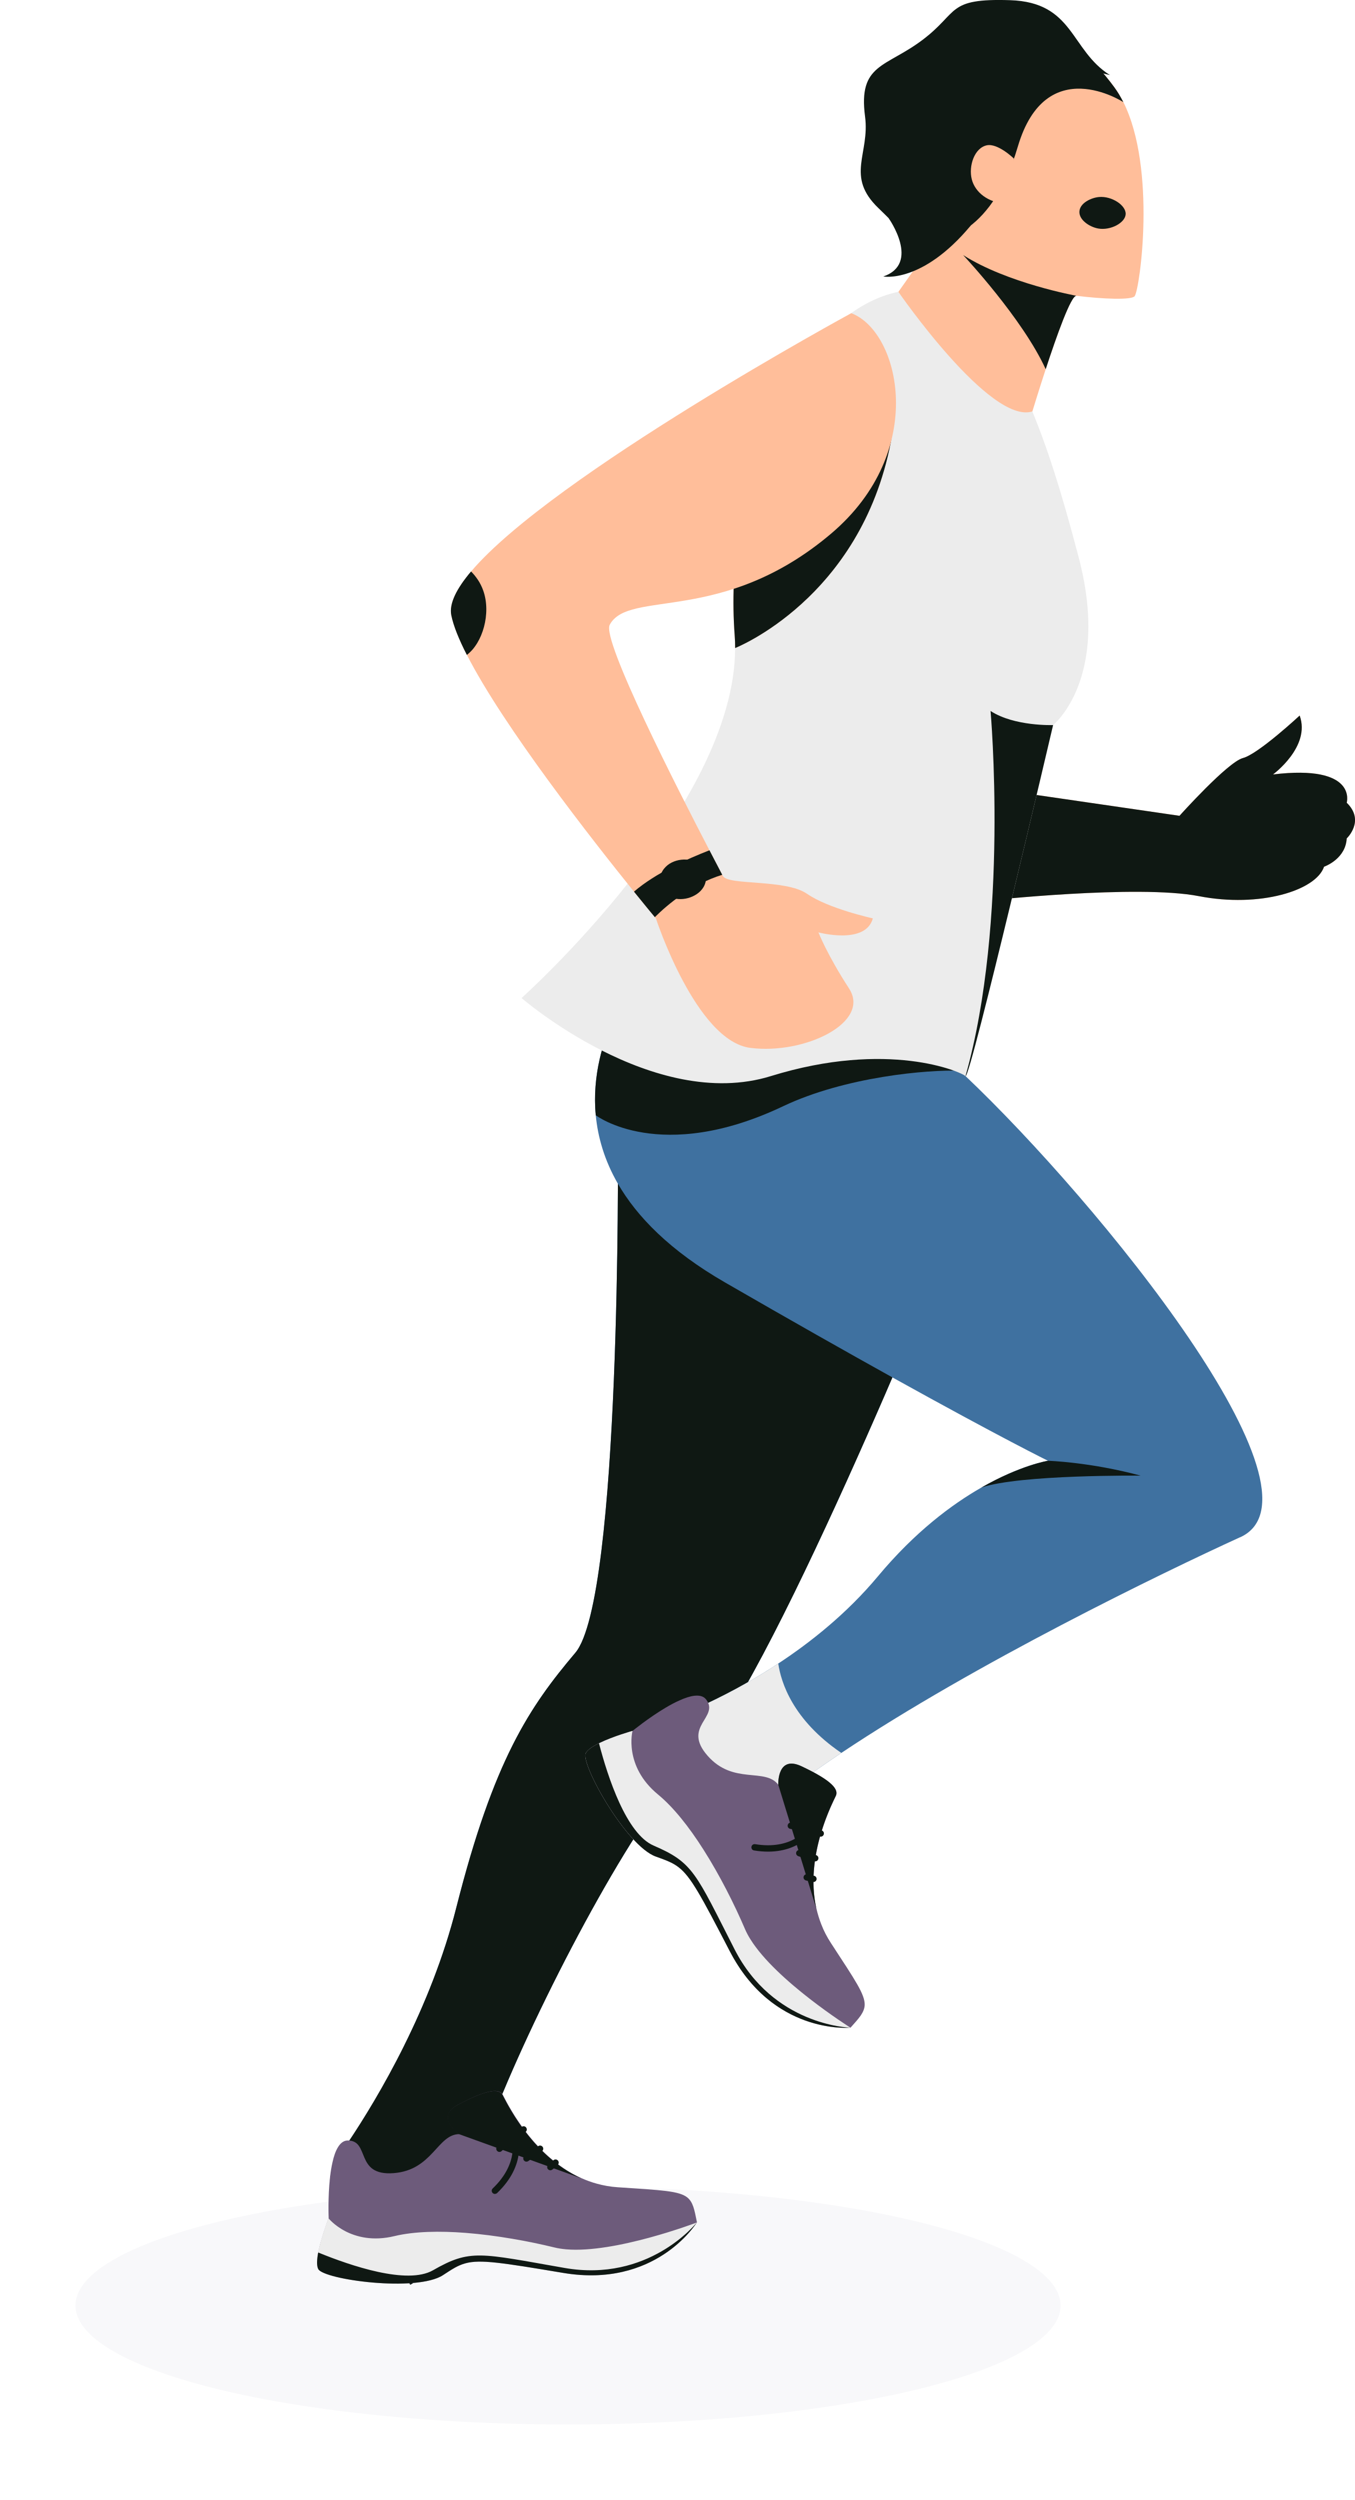 <svg width="359" height="662" viewBox="0 0 359 662" fill="none" xmlns="http://www.w3.org/2000/svg">
<g filter="url(#filter0_f_328_1013)">
<ellipse cx="150.5" cy="610.5" rx="130.5" ry="31.5" fill="#DDDFE7" fill-opacity="0.2"/>
</g>
<g clip-path="url(#clip0_328_1013)">
<path d="M261.447 238.493C261.447 238.493 301.389 234.147 317.608 237.296C333.826 240.444 348.691 235.799 350.8 229.503C350.8 229.503 355.955 227.743 356.722 222.811C356.758 222.548 356.794 222.284 356.806 222.009C356.806 222.009 361.757 217.364 356.806 212.564C356.806 212.564 359.815 202.365 337.279 205.07C337.279 205.07 347.336 197.72 344.339 189.473C344.339 189.473 333.371 199.672 329.319 200.725C325.267 201.779 312.501 216.024 312.501 216.024L269.251 209.727L261.447 238.517V238.493Z" fill="#FFBE9A"/>
<g style="mix-blend-mode:soft-light">
<path d="M261.447 238.493C261.447 238.493 301.389 234.147 317.608 237.296C333.826 240.444 348.691 235.799 350.8 229.503C350.8 229.503 355.955 227.743 356.722 222.811C356.758 222.548 356.794 222.284 356.806 222.009C356.806 222.009 361.757 217.364 356.806 212.564C356.806 212.564 359.815 202.365 337.279 205.07C337.279 205.07 347.336 197.72 344.339 189.473C344.339 189.473 333.371 199.672 329.319 200.725C325.267 201.779 312.501 216.024 312.501 216.024L269.251 209.727L261.447 238.517V238.493Z" fill="#0F1813"/>
</g>
<path d="M250.634 331.014C250.634 331.014 202.434 449.788 183.961 465.984C170.476 477.811 146.177 523.216 133.351 553.861C133.195 554.232 133.039 554.603 132.895 554.962C132.26 556.471 131.673 557.955 131.109 559.368C130.894 559.906 130.69 560.433 130.486 560.948C130.066 562.013 129.671 563.067 129.299 564.084C129.095 564.635 128.904 565.173 128.712 565.7C128.424 566.502 128.148 567.28 127.897 568.022C126.243 572.835 125.2 576.737 124.948 579.347C124.528 583.572 123.402 587.235 121.927 590.348C121.711 590.839 121.472 591.305 121.232 591.748C118.367 597.159 114.531 600.786 111.858 602.869C110 604.306 108.717 604.988 108.717 604.988L107.351 603.216L99.775 593.376L91.635 582.806L87.656 577.635L87.428 577.336C87.584 575.923 87.799 574.523 88.099 573.23C88.207 573.062 88.327 572.906 88.459 572.727C89.418 571.386 90.652 569.627 92.091 567.496C96.13 561.486 101.717 552.484 107.135 541.555C112.409 530.937 117.516 518.476 120.896 505.128C130.81 465.984 140.268 452.038 152.435 437.649C164.602 423.249 163.703 304.032 163.703 304.032L250.646 331.026L250.634 331.014Z" fill="#3F71A0"/>
<path d="M133.351 553.861C133.195 554.232 133.039 554.603 132.895 554.962C132.26 556.471 131.673 557.955 131.109 559.368C130.894 559.906 130.69 560.433 130.486 560.948C130.066 562.013 129.671 563.067 129.299 564.084C129.095 564.635 128.904 565.173 128.712 565.7C128.424 566.502 128.148 567.28 127.897 568.022C126.243 572.835 125.2 576.737 124.948 579.347C124.528 583.572 123.402 587.235 121.927 590.348C121.711 590.839 121.472 591.305 121.232 591.748C118.367 597.159 114.531 600.786 111.858 602.869C110 604.306 108.717 604.988 108.717 604.988L107.351 603.216L99.775 593.376L91.635 582.806L87.656 577.635L87.428 577.336C87.584 575.923 87.799 574.523 88.099 573.23C88.207 573.062 88.327 572.906 88.459 572.727C89.418 571.386 90.652 569.627 92.091 567.496C96.13 561.486 101.717 552.484 107.135 541.555C111.306 546.224 119.122 551.85 133.351 553.861Z" fill="#ECECEC"/>
<g style="mix-blend-mode:soft-light">
<path d="M250.634 331.014C250.634 331.014 202.434 449.788 183.961 465.984C170.476 477.811 146.177 523.216 133.351 553.861C133.195 554.232 133.039 554.603 132.895 554.962C132.26 556.471 131.673 557.955 131.109 559.368C130.894 559.906 130.69 560.433 130.486 560.948C130.066 562.013 129.671 563.067 129.299 564.084C129.095 564.635 128.904 565.173 128.712 565.7C128.424 566.502 128.148 567.28 127.897 568.022C126.243 572.835 125.2 576.737 124.948 579.347C124.528 583.572 123.402 587.235 121.927 590.348C121.711 590.839 121.472 591.305 121.232 591.748C118.367 597.159 114.531 600.786 111.858 602.869C110 604.306 108.717 604.988 108.717 604.988L107.351 603.216L99.775 593.376L91.635 582.806L87.656 577.635L87.428 577.336C87.584 575.923 87.799 574.523 88.099 573.23C88.207 573.062 88.327 572.906 88.459 572.727C89.418 571.386 90.652 569.627 92.091 567.496C96.13 561.486 101.717 552.484 107.135 541.555C112.409 530.937 117.516 518.476 120.896 505.128C130.81 465.984 140.268 452.038 152.435 437.649C164.602 423.249 163.703 304.032 163.703 304.032L250.646 331.026L250.634 331.014Z" fill="#0F1813"/>
</g>
<path d="M328.565 407.052C307.743 416.569 258.44 440.439 222.897 464.177C220.344 465.876 217.875 467.588 215.477 469.276C214.626 469.875 213.799 470.473 212.972 471.072C211.605 472.065 210.263 473.059 208.956 474.052C208.321 474.531 207.697 475.01 207.086 475.501C203.574 478.218 200.361 480.9 197.472 483.533L183.195 485.054L176.291 485.784V455.641C176.291 455.641 180.786 454.145 187.607 450.925C190.711 449.465 194.296 447.645 198.144 445.442C200.721 443.97 203.43 442.33 206.187 440.51C215.058 434.681 224.552 427.043 232.607 417.395C242.353 405.712 252.098 398.421 260.022 393.896C270.415 387.959 277.655 386.81 277.655 386.81C277.655 386.81 265.248 380.729 236.443 364.736C224.54 358.128 209.843 349.832 192.066 339.573C177.645 331.254 168.799 322.276 163.692 313.417C160.132 307.241 158.394 301.111 157.842 295.318C157.255 289.129 158.046 283.299 159.449 278.164C162.769 265.953 169.554 257.682 169.554 257.682C169.554 257.682 173.318 257.071 179.479 256.88C190.172 256.533 208.093 257.43 226.098 264.9C234.501 268.384 242.928 273.304 250.648 280.187C251.823 281.24 253.045 282.353 254.316 283.538C254.819 284.005 255.323 284.484 255.826 284.963C291.081 318.385 353.882 395.513 328.589 407.064L328.565 407.052Z" fill="#3F71A0"/>
<g style="mix-blend-mode:soft-light">
<path d="M250.635 280.174C251.81 281.228 253.033 282.341 254.303 283.526C245.781 283.215 223.988 285.094 207.469 292.935C174.912 308.389 157.842 295.317 157.842 295.317C155.876 274.381 169.541 257.681 169.541 257.681C169.541 257.681 216.843 250.032 250.635 280.174Z" fill="#0F1813"/>
</g>
<path d="M279.01 192.01C279.01 192.01 256.989 286.076 255.803 284.951C254.616 283.826 235.316 275.339 204.233 284.951C173.15 294.576 138.184 264.278 138.184 264.278C138.184 264.278 194.787 213.725 194.764 171.6C194.764 170.499 194.728 169.386 194.644 168.297C194.296 163.688 194.236 159.091 194.416 154.518C195.95 116.751 214.686 82.095 238.014 77.271C264.146 71.872 277.2 115.063 285.759 147.455C294.318 179.848 278.998 191.999 278.998 191.999L279.01 192.01Z" fill="#ECECEC"/>
<g style="mix-blend-mode:soft-light">
<path d="M279.01 192.01C279.01 192.01 256.989 286.076 255.803 284.951C267.394 244.023 262.444 188.264 262.444 188.264C268.737 192.382 279.01 191.999 279.01 191.999V192.01Z" fill="#0F1813"/>
</g>
<path d="M236.023 117.074C227.979 158.54 194.775 171.6 194.775 171.6C194.775 170.499 194.739 169.386 194.655 168.296C194.307 163.687 194.247 159.079 194.427 154.518C208.368 142.559 239.919 96.963 236.023 117.062V117.074Z" fill="#FFBE9A"/>
<g style="mix-blend-mode:soft-light">
<path d="M236.023 117.074C227.979 158.54 194.775 171.6 194.775 171.6C194.775 170.499 194.739 169.386 194.655 168.296C194.307 163.687 194.247 159.079 194.427 154.518C208.368 142.559 239.919 96.963 236.023 117.062V117.074Z" fill="#0F1813"/>
</g>
<path d="M222.897 464.176C213.08 470.748 204.305 477.296 197.472 483.533L176.303 485.784V455.641C176.303 455.641 190.256 450.997 206.199 440.51C206.918 445.466 210.023 455.414 222.909 464.176H222.897Z" fill="#ECECEC"/>
<path d="M213.799 236.661C219.433 240.599 231.253 243.185 231.253 243.185C229.335 250.272 216.844 246.896 216.844 246.896C216.844 246.896 219.098 252.738 224.947 261.74C230.797 270.742 213.236 279.289 198.827 277.481C184.406 275.686 173.786 243.209 173.786 243.209C173.786 243.209 173.69 243.089 173.498 242.862C172.779 242 170.789 239.594 167.972 236.11C157.003 222.524 133.46 192.513 123.703 173.42C121.605 169.314 120.143 165.723 119.579 162.909C118.968 159.845 120.97 155.871 124.818 151.322C146.347 125.932 225.535 82.933 225.535 82.933C238.373 87.745 246.045 119.42 220.188 141.314C191.479 165.627 166.581 155.931 161.535 165.459C159.401 169.493 179.54 208.973 187.967 225.157C189.681 228.461 190.915 230.795 191.359 231.657C191.419 231.789 191.479 231.873 191.503 231.945C192.857 234.53 208.177 232.735 213.799 236.673V236.661Z" fill="#FFBE9A"/>
<path d="M191.358 231.645C183.23 234.147 176.853 239.522 173.497 242.862C172.778 242 170.788 239.594 167.971 236.11C173.653 231.202 182.272 227.36 187.965 225.157C189.68 228.461 190.914 230.795 191.358 231.657V231.645Z" fill="#0F1813"/>
<path d="M300.647 78.408C299.868 79.498 292.196 79.198 285.207 78.324C283.781 78.145 279.945 88.942 277.056 97.765C275.102 103.714 273.592 108.766 273.52 108.945C262.324 112.501 238.025 77.283 238.025 77.283L247.663 63.636C247.663 63.636 246.381 63.553 244.463 63.05C238.888 61.589 248.502 8.798 260.094 7.769C272.705 6.656 283.289 6.883 295.229 23.079C296.116 24.289 296.919 25.629 297.638 27.054C306.437 44.639 302.013 76.469 300.635 78.408H300.647Z" fill="#FFBE9A"/>
<g style="mix-blend-mode:soft-light">
<path d="M285.206 78.324C283.779 78.145 279.943 88.942 277.055 97.765C270.953 84.417 255.657 68.053 255.178 67.539C266.889 75.02 285.206 78.324 285.206 78.324Z" fill="#0F1813"/>
</g>
<path d="M184.609 588.492C184.609 588.492 184.609 588.492 184.609 588.516C184.609 588.516 184.585 588.54 184.585 588.552C184.585 588.552 184.585 588.552 184.585 588.564C184.285 589.043 182.907 591.078 180.353 593.436C180.246 593.544 180.126 593.64 180.006 593.747C178.999 594.669 177.812 595.615 176.446 596.549C176.29 596.656 176.134 596.764 175.966 596.872C175.762 597.003 175.571 597.135 175.367 597.255C175.199 597.351 175.031 597.458 174.863 597.566C173.689 598.272 172.418 598.955 171.027 599.553C170.668 599.721 170.308 599.864 169.924 600.008C168.558 600.547 167.096 601.038 165.513 601.409C165.285 601.469 165.058 601.528 164.83 601.576C164.518 601.648 164.195 601.72 163.871 601.78C163.451 601.876 163.008 601.947 162.576 602.019C160.718 602.318 158.74 602.474 156.631 602.474C154.341 602.474 151.908 602.283 149.234 601.84C132.896 599.098 127.31 598.236 123.378 599.29C121.364 599.829 119.794 600.87 117.42 602.426C110.456 607.011 85.834 603.635 84.359 600.822C84.096 600.319 84.012 599.565 84.06 598.655C84.06 598.536 84.084 598.428 84.084 598.308C84.084 598.177 84.108 598.021 84.12 597.877C84.144 597.782 84.144 597.674 84.156 597.566C84.18 597.375 84.216 597.183 84.251 596.991C84.275 596.8 84.311 596.608 84.347 596.429C84.371 596.297 84.395 596.178 84.419 596.046C84.479 595.735 84.551 595.411 84.623 595.088C84.671 594.921 84.707 594.765 84.743 594.597C84.791 594.43 84.827 594.25 84.875 594.083C84.971 593.771 85.055 593.448 85.15 593.125C85.51 591.844 85.906 590.611 86.253 589.63C86.289 589.498 86.337 589.39 86.385 589.27C86.421 589.151 86.457 589.031 86.505 588.923C86.541 588.827 86.565 588.72 86.601 588.636C86.721 588.325 86.817 588.049 86.889 587.834C86.937 587.738 86.961 587.654 86.985 587.583C87.044 587.427 87.081 587.343 87.081 587.343C87.081 587.343 86.841 581.92 87.428 576.641C87.584 575.229 87.8 573.828 88.099 572.535C88.435 571.027 88.879 569.686 89.478 568.681C90.149 567.544 91 566.813 92.091 566.801C92.115 566.801 92.139 566.801 92.151 566.801C98.109 566.801 93.949 576.234 104.282 575.444C114.639 574.666 115.874 565.113 121.712 565.113C121.436 564.922 115.215 560.553 121.496 557.249C127.43 554.124 131.445 552.832 132.896 554.28C133.016 554.388 133.112 554.519 133.195 554.663C133.615 555.429 135.317 558.984 138.326 563.162C138.638 563.617 138.973 564.06 139.321 564.515C140.28 565.772 141.359 567.065 142.57 568.346C142.953 568.753 143.349 569.16 143.744 569.555C144.631 570.428 145.578 571.29 146.585 572.104C147.017 572.464 147.472 572.811 147.928 573.146C149.786 574.546 151.824 575.779 154.041 576.773C155.324 577.336 156.667 577.838 158.069 578.221C159.831 578.712 161.689 579.047 163.643 579.179C169.481 579.574 173.557 579.814 176.446 580.173C179.335 580.532 181.037 581.023 182.128 581.908C182.871 582.519 183.326 583.309 183.698 584.374C184.057 585.44 184.321 586.78 184.657 588.48L184.609 588.492Z" fill="#6D5B7B"/>
<g style="mix-blend-mode:soft-light">
<path d="M121.64 565.126L153.97 576.797C140.772 570.895 134.023 556.351 133.112 554.687C131.985 552.664 127.825 553.897 121.412 557.273C115.143 560.565 121.364 564.946 121.628 565.126H121.64Z" fill="#0F1813"/>
</g>
<path d="M84.312 600.846C85.774 603.659 110.396 607.023 117.373 602.45C119.734 600.894 121.317 599.852 123.33 599.314C127.262 598.26 132.848 599.122 149.199 601.863C173.521 605.957 184.25 589.091 184.609 588.516C184.298 588.636 162.912 596.752 149.966 595.615C148.899 595.519 147.88 595.363 146.945 595.136C140.185 593.484 131.602 591.904 123.33 591.257C116.462 590.731 109.809 590.85 104.558 592.107C92.979 594.909 87.021 587.379 87.021 587.379C87.021 587.379 85.067 592.395 84.3 596.453C83.952 598.308 83.856 599.972 84.312 600.858V600.846Z" fill="#ECECEC"/>
<path d="M84.312 600.846C85.774 603.659 110.396 607.023 117.373 602.45C119.734 600.894 121.317 599.852 123.33 599.314C127.262 598.26 132.848 599.122 149.199 601.863C173.521 605.957 184.25 589.091 184.609 588.516C184.262 588.947 171.735 604.425 149.571 600.547C127.082 596.62 124.613 595.495 114.712 601.169C107.891 605.072 92.931 599.984 84.3 596.453C83.952 598.308 83.856 599.972 84.312 600.858V600.846Z" fill="#0F1813"/>
<path d="M139.393 563.354C139.117 562.995 138.602 562.923 138.242 563.187C138.242 563.187 138.23 563.187 138.23 563.199C137.966 563.402 137.715 563.594 137.475 563.773C136.516 564.515 135.713 565.15 135.042 565.676C132.476 567.688 131.721 568.322 131.529 568.693C131.445 568.861 131.469 568.968 131.493 569.112C131.541 569.423 131.757 569.675 132.045 569.782C132.141 569.818 132.237 569.83 132.332 569.83C132.596 569.83 132.848 569.699 133.004 569.495C133.052 569.447 133.124 569.387 133.207 569.316C133.651 568.932 134.598 568.178 135.761 567.257C136.228 566.885 136.732 566.502 137.259 566.083C137.451 565.94 137.643 565.784 137.847 565.629C137.883 565.605 137.918 565.581 137.942 565.557C138.374 565.21 138.806 564.886 139.237 564.539H139.249C139.621 564.264 139.681 563.725 139.393 563.366V563.354Z" fill="#0F1813"/>
<path d="M139.478 572.404C139.646 572.404 139.826 572.356 139.97 572.248L143.578 569.662C143.961 569.387 144.045 568.86 143.77 568.489C143.494 568.106 142.966 568.022 142.595 568.298L138.987 570.883C138.603 571.159 138.519 571.685 138.795 572.056C138.963 572.284 139.214 572.404 139.478 572.404Z" fill="#0F1813"/>
<path d="M145.806 574.69C145.998 574.69 146.189 574.618 146.357 574.487L147.736 573.302C148.083 573.002 148.131 572.464 147.832 572.117C147.532 571.757 146.993 571.722 146.645 572.021L145.266 573.206C144.919 573.505 144.871 574.044 145.17 574.391C145.338 574.583 145.578 574.69 145.806 574.69Z" fill="#0F1813"/>
<path d="M138.014 564.348C137.918 564.252 137.738 564.048 137.475 563.785C136.384 562.66 133.938 560.325 131.313 558.865C131.217 558.817 131.133 558.757 131.037 558.709C129.419 557.859 127.753 557.369 126.302 557.728C124.756 558.111 123.677 559.356 123.138 561.439C122.994 562.001 123.102 562.54 123.461 563.007C124.217 564 126.302 564.635 128.64 565.054C128.736 565.066 128.832 565.09 128.928 565.102C131.025 565.437 133.315 565.605 135.029 565.688C135.173 565.688 135.317 565.7 135.461 565.7C136.18 565.736 136.779 565.748 137.175 565.76H137.391C137.547 565.76 137.714 565.712 137.846 565.617C137.882 565.593 137.918 565.569 137.942 565.545C138.026 565.461 138.098 565.365 138.158 565.245C138.29 564.946 138.242 564.587 138.002 564.336L138.014 564.348ZM129.539 563.474C129.431 563.462 129.335 563.45 129.239 563.426C127.034 563.079 125.284 562.612 124.816 561.989C124.768 561.93 124.768 561.906 124.78 561.87C125.176 560.409 125.811 559.595 126.734 559.356C126.926 559.308 127.142 559.284 127.357 559.284C128.268 559.284 129.335 559.679 130.426 560.29C130.522 560.337 130.606 560.385 130.69 560.445C132.344 561.415 134.034 562.815 135.293 564C133.387 563.905 131.325 563.737 129.539 563.462V563.474Z" fill="#0F1813"/>
<path d="M131.122 580.939C131.326 580.939 131.542 580.867 131.71 580.712C139.657 573.122 137.212 565.796 137.104 565.497C136.948 565.054 136.469 564.826 136.025 564.982C135.581 565.138 135.354 565.616 135.51 566.047C135.605 566.323 137.667 572.703 130.535 579.503C130.199 579.826 130.187 580.352 130.511 580.688C130.679 580.855 130.894 580.951 131.122 580.951V580.939Z" fill="#0F1813"/>
<path d="M225.33 536.923C225.33 536.923 225.33 536.923 225.318 536.923C225.318 536.923 225.306 536.923 225.294 536.923C225.282 536.923 225.27 536.923 225.246 536.923C225.246 536.923 225.234 536.923 225.222 536.923H225.21C224.659 536.97 222.202 537.09 218.773 536.468C218.617 536.444 218.474 536.408 218.318 536.384C216.975 536.133 215.501 535.749 213.942 535.223C213.763 535.163 213.583 535.103 213.391 535.031C213.163 534.959 212.947 534.876 212.72 534.78C212.54 534.708 212.348 534.636 212.168 534.564C210.898 534.062 209.591 533.439 208.272 532.697C207.925 532.505 207.589 532.314 207.241 532.098C205.995 531.332 204.724 530.458 203.465 529.429C203.286 529.285 203.094 529.13 202.926 528.974C202.674 528.771 202.435 528.555 202.195 528.328C201.871 528.04 201.535 527.741 201.224 527.43C199.869 526.125 198.551 524.641 197.28 522.953C195.901 521.121 194.595 519.074 193.348 516.668C185.736 501.968 183.051 496.988 179.851 494.486C178.208 493.194 176.434 492.571 173.761 491.613C165.909 488.8 153.814 467.121 155.181 464.26C155.432 463.746 155.984 463.231 156.739 462.716C156.835 462.656 156.931 462.596 157.027 462.537C157.135 462.465 157.266 462.381 157.398 462.309C157.494 462.261 157.578 462.201 157.674 462.154C157.842 462.058 158.01 461.974 158.19 461.878C158.357 461.782 158.525 461.699 158.705 461.615C158.813 461.555 158.933 461.495 159.053 461.447C159.34 461.304 159.64 461.172 159.952 461.04C160.107 460.98 160.263 460.909 160.407 460.837C160.575 460.765 160.731 460.693 160.899 460.633C161.21 460.513 161.522 460.394 161.822 460.274C163.068 459.783 164.291 459.364 165.286 459.053C165.406 459.005 165.526 458.969 165.646 458.933C165.765 458.897 165.873 458.85 165.993 458.826C166.089 458.79 166.185 458.754 166.281 458.73C166.605 458.634 166.88 458.55 167.096 458.478C167.204 458.455 167.288 458.431 167.36 458.407C167.516 458.359 167.6 458.335 167.6 458.335C167.6 458.335 171.807 454.887 176.374 452.182C177.597 451.452 178.856 450.781 180.054 450.255C181.457 449.62 182.811 449.165 183.974 449.034C185.293 448.89 186.384 449.129 187.055 449.991C187.079 449.991 187.091 450.027 187.103 450.039C190.675 454.792 180.63 457.138 187.474 464.919C194.319 472.712 202.71 467.959 206.223 472.628C206.199 472.293 205.959 464.691 212.384 467.72C218.45 470.581 221.902 473.011 221.614 475.034C221.602 475.19 221.554 475.357 221.482 475.501C221.123 476.303 219.301 479.786 217.766 484.694C217.598 485.221 217.431 485.748 217.287 486.298C216.855 487.831 216.46 489.471 216.172 491.194C216.076 491.745 215.992 492.296 215.908 492.87C215.74 494.103 215.621 495.372 215.573 496.665C215.549 497.228 215.537 497.802 215.549 498.365C215.549 500.687 215.776 503.057 216.316 505.428C216.639 506.792 217.047 508.157 217.574 509.51C218.234 511.221 219.085 512.897 220.164 514.537C223.352 519.433 225.618 522.833 227.068 525.359C228.507 527.873 229.142 529.525 229.094 530.937C229.046 531.907 228.687 532.745 228.063 533.679C227.428 534.6 226.517 535.618 225.354 536.911L225.33 536.923Z" fill="#6D5B7B"/>
<g style="mix-blend-mode:soft-light">
<path d="M206.199 472.604L216.292 505.428C213.092 491.35 220.68 477.225 221.459 475.489C222.406 473.382 218.918 470.796 212.361 467.708C205.947 464.679 206.187 472.281 206.199 472.592V472.604Z" fill="#0F1813"/>
</g>
<path d="M155.181 464.26C153.814 467.121 165.909 488.8 173.761 491.614C176.422 492.571 178.208 493.194 179.851 494.487C183.051 496.988 185.724 501.968 193.348 516.668C204.688 538.539 224.635 536.983 225.306 536.923H225.318C225.043 536.743 205.695 524.545 198.826 513.532C198.251 512.622 197.771 511.712 197.388 510.827C194.655 504.434 190.759 496.641 186.3 489.65C182.608 483.857 178.508 478.613 174.336 475.178C165.142 467.612 167.588 458.335 167.588 458.335C167.588 458.335 162.397 459.783 158.693 461.615C156.991 462.453 155.612 463.375 155.181 464.272V464.26Z" fill="#ECECEC"/>
<path d="M155.181 464.261C153.814 467.122 165.909 488.801 173.761 491.614C176.422 492.571 178.208 493.194 179.851 494.487C183.051 496.988 185.724 501.968 193.348 516.668C204.688 538.539 224.635 536.983 225.306 536.923C224.755 536.911 204.844 536.205 194.619 516.178C184.25 495.863 183.662 493.218 173.186 488.717C165.957 485.616 161.042 470.617 158.693 461.603C156.991 462.441 155.612 463.363 155.181 464.261Z" fill="#0F1813"/>
<path d="M217.73 484.695C217.73 484.695 217.718 484.695 217.706 484.695C217.395 484.599 217.083 484.527 216.795 484.443C215.62 484.132 214.625 483.857 213.798 483.641C210.658 482.803 209.687 482.588 209.279 482.648C209.099 482.683 209.027 482.755 208.92 482.863C208.704 483.09 208.632 483.402 208.716 483.701C208.752 483.797 208.788 483.881 208.848 483.964C209.003 484.168 209.255 484.3 209.519 484.3C209.579 484.3 209.675 484.323 209.783 484.359C210.358 484.503 211.521 484.79 212.947 485.173C213.523 485.329 214.146 485.485 214.793 485.664C215.021 485.724 215.261 485.796 215.513 485.856C215.56 485.868 215.596 485.892 215.632 485.892C216.16 486.035 216.687 486.179 217.215 486.311H217.227C217.67 486.442 218.138 486.179 218.258 485.724C218.389 485.293 218.138 484.838 217.706 484.695H217.73Z" fill="#0F1813"/>
<path d="M211.09 491.218C211.198 491.35 211.342 491.458 211.509 491.518L215.741 492.846C216.184 492.99 216.664 492.739 216.796 492.296C216.94 491.853 216.688 491.374 216.244 491.242L212.013 489.914C211.569 489.77 211.09 490.021 210.958 490.464C210.874 490.728 210.934 491.015 211.09 491.218Z" fill="#0F1813"/>
<path d="M213.068 497.635C213.187 497.79 213.355 497.91 213.559 497.946L215.333 498.341C215.789 498.437 216.232 498.149 216.34 497.707C216.436 497.252 216.148 496.809 215.693 496.701L213.919 496.306C213.463 496.21 213.02 496.498 212.912 496.94C212.852 497.192 212.912 497.443 213.056 497.623L213.068 497.635Z" fill="#0F1813"/>
<path d="M216.976 476.255C216.676 474.447 216.077 472.819 214.926 471.886C214.363 471.419 213.703 471.143 212.972 471.072C212.109 470.976 211.126 471.143 210.047 471.574C209.508 471.79 209.148 472.209 208.992 472.771C208.896 473.131 208.884 473.561 208.956 474.04C209.112 475.189 209.712 476.638 210.467 478.134C211.486 480.097 212.792 482.132 213.799 483.617C213.883 483.749 213.967 483.856 214.051 483.976C214.459 484.574 214.806 485.053 215.034 485.377L215.142 485.532C215.142 485.532 215.142 485.532 215.142 485.544C215.238 485.676 215.382 485.784 215.525 485.819C215.573 485.831 215.609 485.855 215.645 485.855C215.765 485.879 215.885 485.879 216.005 485.855C216.341 485.784 216.592 485.52 216.64 485.185C216.664 485.053 216.712 484.79 216.772 484.419C217.024 482.827 217.431 479.283 216.964 476.243L216.976 476.255ZM212.109 477.643C211.054 475.68 210.395 473.992 210.599 473.25C210.623 473.178 210.635 473.166 210.671 473.154C212.073 472.592 213.104 472.604 213.847 473.202C214.003 473.334 214.159 473.49 214.291 473.657C214.842 474.387 215.154 475.477 215.334 476.722C215.609 478.685 215.489 481.031 215.298 482.839C214.171 481.163 213.008 479.307 212.121 477.655L212.109 477.643Z" fill="#0F1813"/>
<path d="M199.234 489.674C199.354 489.842 199.546 489.961 199.774 489.997C210.622 491.781 215.021 485.437 215.201 485.161C215.465 484.778 215.357 484.251 214.973 483.988C214.59 483.725 214.062 483.832 213.811 484.215C213.643 484.455 209.783 489.926 200.061 488.333C199.606 488.262 199.162 488.573 199.09 489.028C199.054 489.267 199.114 489.495 199.246 489.674H199.234Z" fill="#0F1813"/>
<path d="M297.637 27.054C297.637 27.054 277.103 13.623 269.671 38.809C262.239 64.007 247.65 63.636 247.65 63.636L244.45 63.05C238.875 61.589 235.135 56.741 234.8 39.671C234.344 16.723 248.489 8.798 260.081 7.769C272.692 6.656 283.276 6.883 295.216 23.079C296.103 24.289 296.906 25.629 297.625 27.054H297.637Z" fill="#0F1813"/>
<path d="M268.627 42.005C268.388 41.73 264.312 37.899 261.471 38.474C258.15 39.144 256.58 43.992 257.467 47.476C258.354 50.995 261.902 53.653 266.23 53.856L268.627 42.017V42.005Z" fill="#FFBE9A"/>
<path d="M294.066 19.883C283.529 13.228 284.548 0.599 267.634 0.048C250.72 -0.491 254.196 3.184 244.427 10.558C234.657 17.932 227.345 16.819 229.191 30.86C230.497 40.76 223.928 46.638 232.715 55.089C241.502 63.541 241.897 65.791 247.124 63.529C252.35 61.266 243.671 39.922 243.671 39.922L271.014 14.245L294.066 19.883Z" fill="#0F1813"/>
<path d="M235.46 57.807C235.46 57.807 243.971 69.777 234.033 73.213C234.033 73.213 244.33 75.188 257.217 59.698L235.46 57.807Z" fill="#0F1813"/>
<g style="mix-blend-mode:soft-light">
<path d="M285.986 55.963C286.141 53.773 289.042 52.36 291.188 52.169C294.556 51.869 298.368 54.371 298.237 56.717C298.117 59.016 294.221 61.087 290.972 60.512C288.671 60.105 285.818 58.226 285.986 55.963Z" fill="#0F1813"/>
</g>
<path d="M175.955 230.005C178.161 227.24 182.752 226.917 185.185 228.76C186.959 230.113 187.703 232.723 186.372 234.937C184.682 237.75 180.199 238.96 177.346 237.391C174.744 235.967 173.965 232.495 175.955 229.993V230.005Z" fill="#0F1813"/>
<g style="mix-blend-mode:soft-light">
<path d="M302.229 390.748C302.229 390.748 270.199 390.413 260.021 393.896C270.414 387.959 277.655 386.81 277.655 386.81C277.655 386.81 288.767 387.133 302.217 390.748H302.229Z" fill="#0F1813"/>
</g>
<g style="mix-blend-mode:soft-light">
<path d="M123.689 173.42C121.591 169.314 120.129 165.723 119.566 162.909C118.954 159.845 120.956 155.871 124.804 151.322C126.075 152.603 127.297 154.279 128.041 156.409C130.162 162.431 127.873 170.295 123.689 173.42Z" fill="#0F1813"/>
</g>
</g>
<defs>
<filter id="filter0_f_328_1013" x="0" y="559" width="301" height="103" filterUnits="userSpaceOnUse" color-interpolation-filters="sRGB">
<feFlood flood-opacity="0" result="BackgroundImageFix"/>
<feBlend mode="normal" in="SourceGraphic" in2="BackgroundImageFix" result="shape"/>
<feGaussianBlur stdDeviation="10" result="effect1_foregroundBlur_328_1013"/>
</filter>
<clipPath id="clip0_328_1013">
<rect width="275" height="605" fill="white" transform="translate(84)"/>
</clipPath>
</defs>
</svg>
